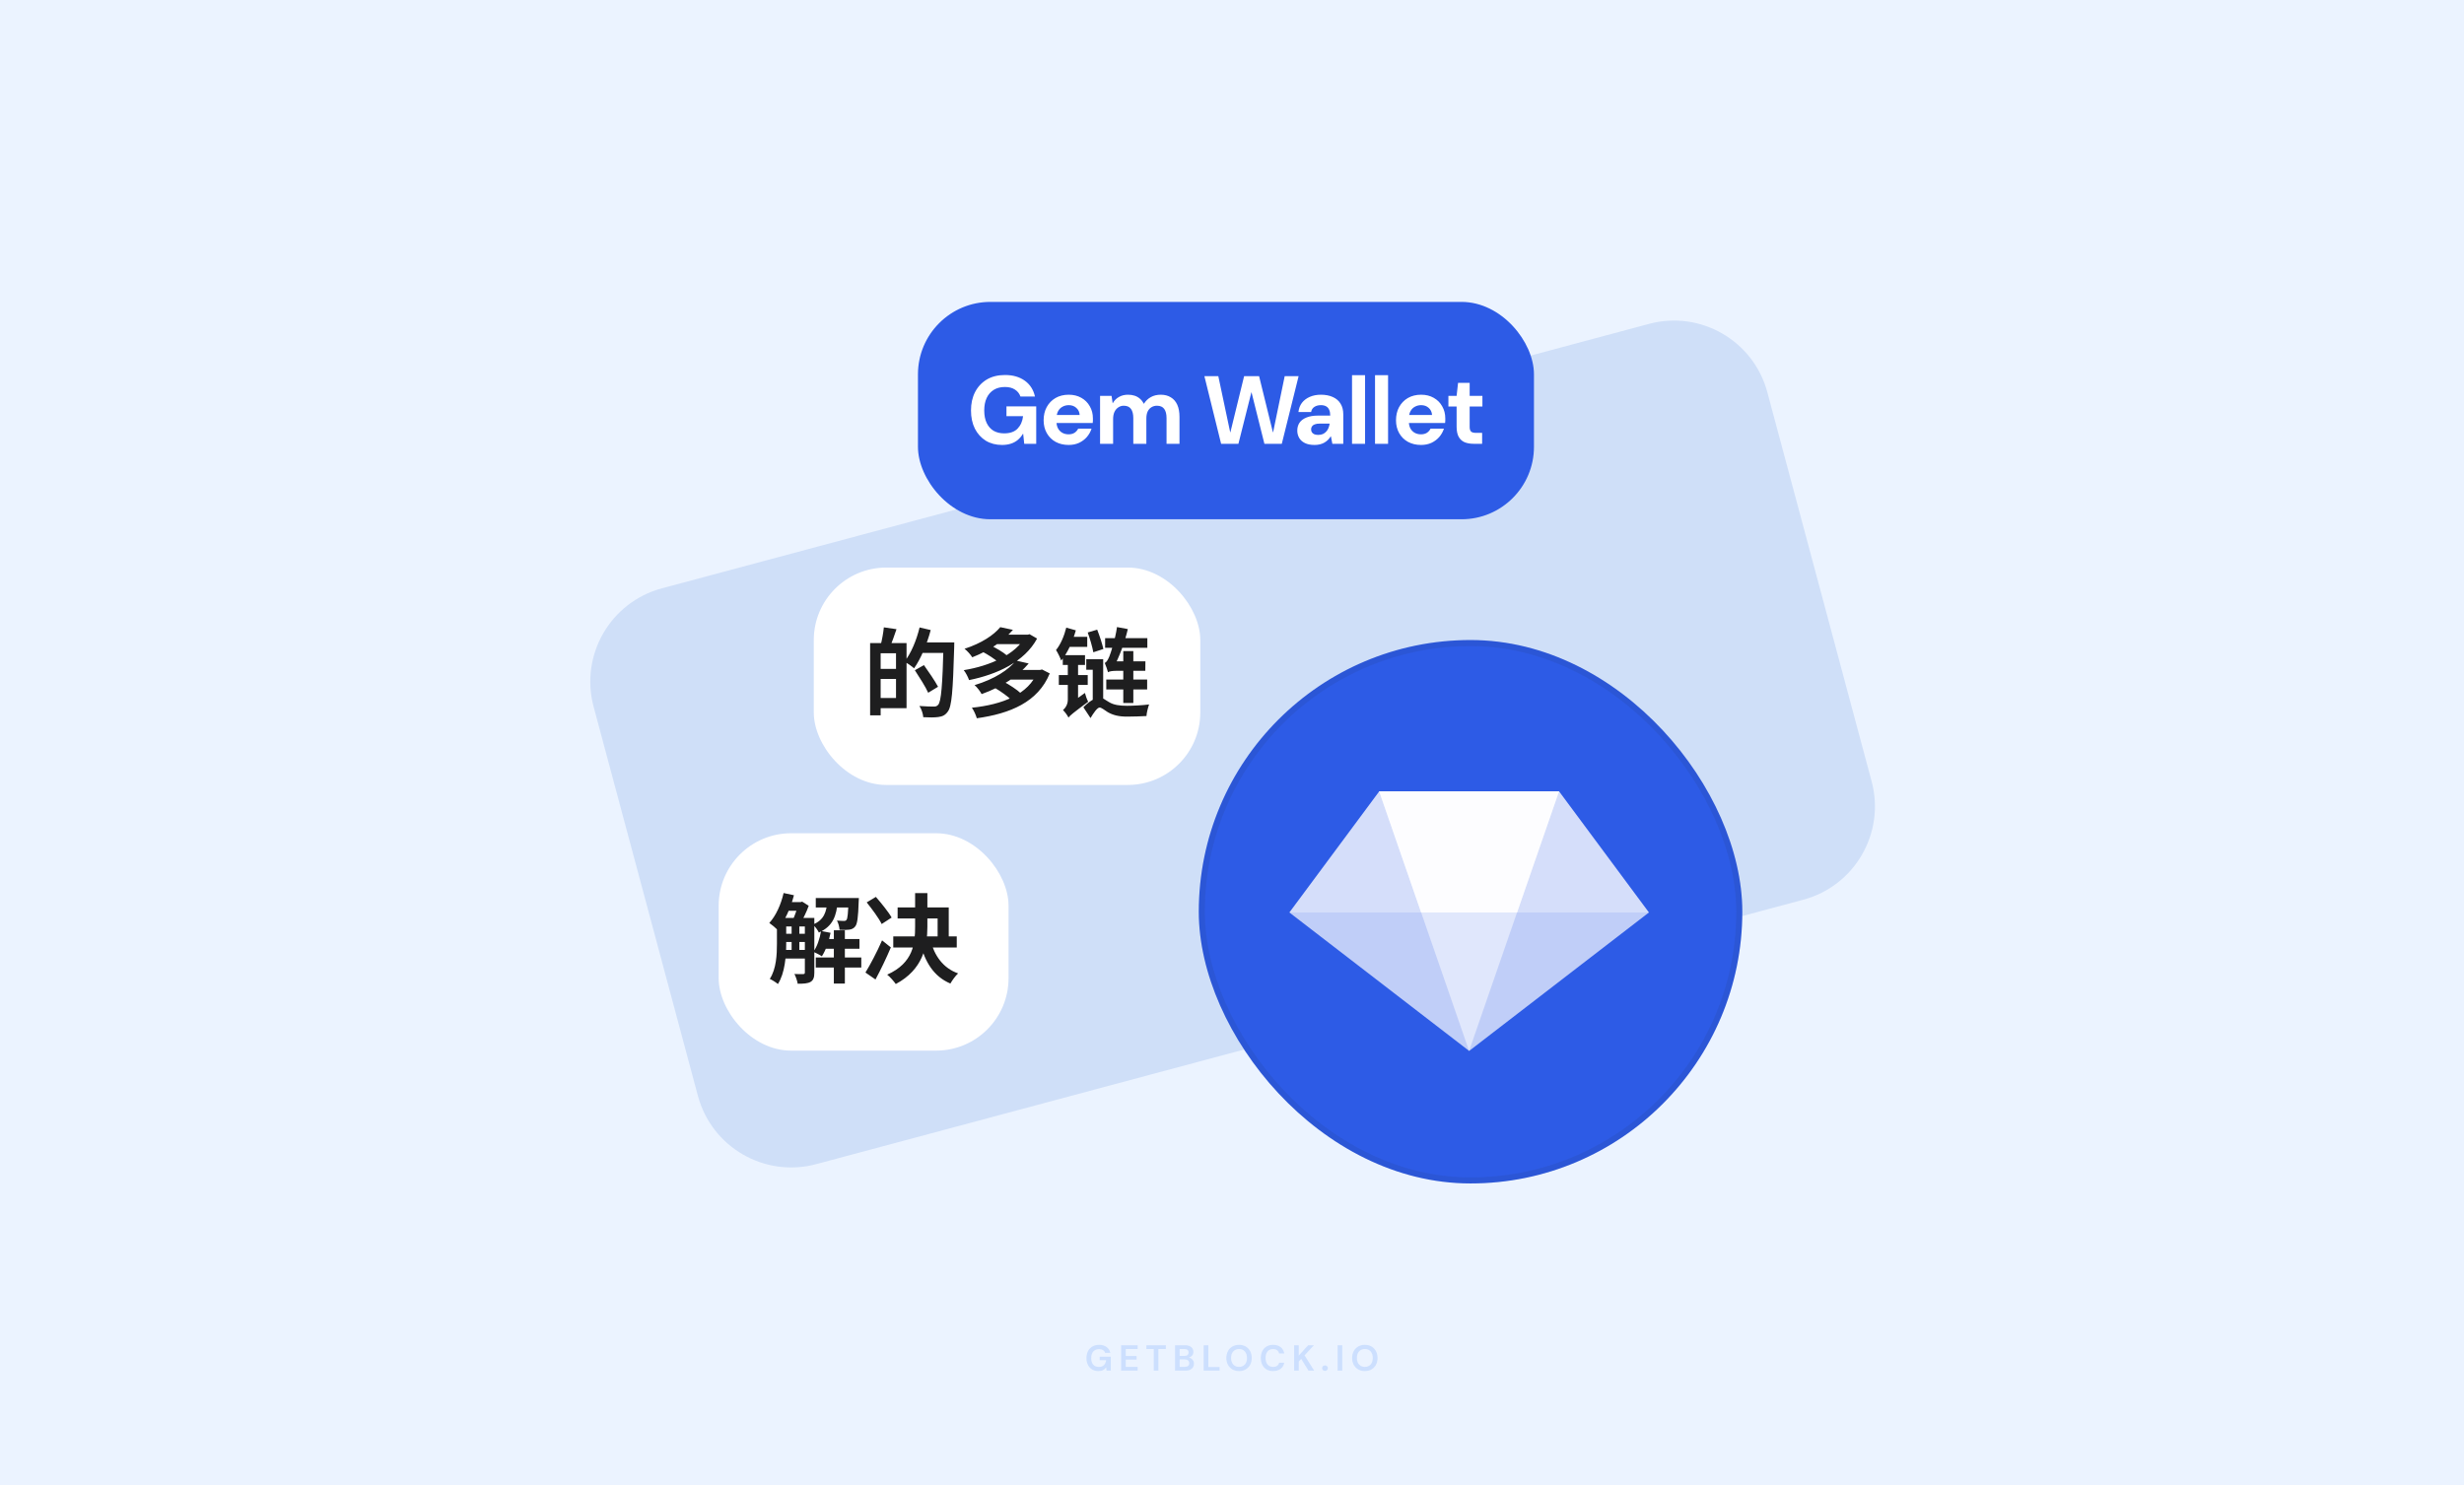 <svg width="816" height="492" viewBox="0 0 816 492" fill="none" xmlns="http://www.w3.org/2000/svg">
<rect width="816" height="492" fill="#EBF3FF"/>
<path opacity="0.16" d="M363.747 454.144C362.955 454.144 362.263 453.964 361.671 453.604C361.079 453.244 360.619 452.744 360.291 452.104C359.963 451.456 359.799 450.704 359.799 449.848C359.799 448.984 359.967 448.224 360.303 447.568C360.647 446.904 361.131 446.388 361.755 446.02C362.387 445.644 363.135 445.456 363.999 445.456C364.983 445.456 365.799 445.692 366.447 446.164C367.095 446.636 367.515 447.288 367.707 448.12H365.991C365.863 447.728 365.631 447.424 365.295 447.208C364.959 446.984 364.527 446.872 363.999 446.872C363.159 446.872 362.511 447.14 362.055 447.676C361.599 448.204 361.371 448.932 361.371 449.86C361.371 450.788 361.595 451.508 362.043 452.02C362.499 452.524 363.115 452.776 363.891 452.776C364.651 452.776 365.223 452.572 365.607 452.164C365.999 451.748 366.235 451.204 366.315 450.532H364.191V449.38H367.863V454H366.447L366.327 452.896C366.055 453.296 365.715 453.604 365.307 453.82C364.899 454.036 364.379 454.144 363.747 454.144ZM371.277 454V445.6H376.761V446.836H372.813V449.14H376.401V450.34H372.813V452.764H376.761V454H371.277ZM382.09 454V446.836H379.642V445.6H386.086V446.836H383.626V454H382.09ZM389.144 454V445.6H392.516C393.388 445.6 394.052 445.804 394.508 446.212C394.972 446.612 395.204 447.128 395.204 447.76C395.204 448.288 395.06 448.712 394.772 449.032C394.492 449.344 394.148 449.556 393.74 449.668C394.22 449.764 394.616 450.004 394.928 450.388C395.24 450.764 395.396 451.204 395.396 451.708C395.396 452.372 395.156 452.92 394.676 453.352C394.196 453.784 393.516 454 392.636 454H389.144ZM390.68 449.128H392.288C392.72 449.128 393.052 449.028 393.284 448.828C393.516 448.628 393.632 448.344 393.632 447.976C393.632 447.624 393.516 447.348 393.284 447.148C393.06 446.94 392.72 446.836 392.264 446.836H390.68V449.128ZM390.68 452.752H392.396C392.852 452.752 393.204 452.648 393.452 452.44C393.708 452.224 393.836 451.924 393.836 451.54C393.836 451.148 393.704 450.84 393.44 450.616C393.176 450.392 392.82 450.28 392.372 450.28H390.68V452.752ZM398.634 454V445.6H400.17V452.8H403.89V454H398.634ZM410.338 454.144C409.498 454.144 408.762 453.96 408.13 453.592C407.506 453.224 407.014 452.716 406.654 452.068C406.302 451.412 406.126 450.656 406.126 449.8C406.126 448.944 406.302 448.192 406.654 447.544C407.014 446.888 407.506 446.376 408.13 446.008C408.762 445.64 409.498 445.456 410.338 445.456C411.17 445.456 411.902 445.64 412.534 446.008C413.166 446.376 413.658 446.888 414.01 447.544C414.362 448.192 414.538 448.944 414.538 449.8C414.538 450.656 414.362 451.412 414.01 452.068C413.658 452.716 413.166 453.224 412.534 453.592C411.902 453.96 411.17 454.144 410.338 454.144ZM410.338 452.764C411.138 452.764 411.774 452.5 412.246 451.972C412.726 451.444 412.966 450.72 412.966 449.8C412.966 448.88 412.726 448.156 412.246 447.628C411.774 447.1 411.138 446.836 410.338 446.836C409.538 446.836 408.898 447.1 408.418 447.628C407.938 448.156 407.698 448.88 407.698 449.8C407.698 450.72 407.938 451.444 408.418 451.972C408.898 452.5 409.538 452.764 410.338 452.764ZM421.618 454.144C420.77 454.144 420.042 453.964 419.434 453.604C418.826 453.236 418.358 452.728 418.03 452.08C417.702 451.424 417.538 450.668 417.538 449.812C417.538 448.956 417.702 448.2 418.03 447.544C418.358 446.888 418.826 446.376 419.434 446.008C420.042 445.64 420.77 445.456 421.618 445.456C422.626 445.456 423.45 445.708 424.09 446.212C424.738 446.708 425.142 447.408 425.302 448.312H423.61C423.506 447.856 423.282 447.5 422.938 447.244C422.602 446.98 422.154 446.848 421.594 446.848C420.818 446.848 420.21 447.112 419.77 447.64C419.33 448.168 419.11 448.892 419.11 449.812C419.11 450.732 419.33 451.456 419.77 451.984C420.21 452.504 420.818 452.764 421.594 452.764C422.154 452.764 422.602 452.644 422.938 452.404C423.282 452.156 423.506 451.816 423.61 451.384H425.302C425.142 452.248 424.738 452.924 424.09 453.412C423.45 453.9 422.626 454.144 421.618 454.144ZM428.582 454V445.6H430.118V448.996L433.226 445.6H435.122L432.026 448.936L435.206 454H433.322L430.922 450.112L430.118 450.988V454H428.582ZM438.802 454.084C438.522 454.084 438.29 453.996 438.106 453.82C437.93 453.644 437.842 453.432 437.842 453.184C437.842 452.928 437.93 452.712 438.106 452.536C438.29 452.36 438.522 452.272 438.802 452.272C439.082 452.272 439.31 452.36 439.486 452.536C439.67 452.712 439.762 452.928 439.762 453.184C439.762 453.432 439.67 453.644 439.486 453.82C439.31 453.996 439.082 454.084 438.802 454.084ZM442.98 454V445.6H444.516V454H442.98ZM452 454.144C451.16 454.144 450.424 453.96 449.792 453.592C449.168 453.224 448.676 452.716 448.316 452.068C447.964 451.412 447.788 450.656 447.788 449.8C447.788 448.944 447.964 448.192 448.316 447.544C448.676 446.888 449.168 446.376 449.792 446.008C450.424 445.64 451.16 445.456 452 445.456C452.832 445.456 453.564 445.64 454.196 446.008C454.828 446.376 455.32 446.888 455.672 447.544C456.024 448.192 456.2 448.944 456.2 449.8C456.2 450.656 456.024 451.412 455.672 452.068C455.32 452.716 454.828 453.224 454.196 453.592C453.564 453.96 452.832 454.144 452 454.144ZM452 452.764C452.8 452.764 453.436 452.5 453.908 451.972C454.388 451.444 454.628 450.72 454.628 449.8C454.628 448.88 454.388 448.156 453.908 447.628C453.436 447.1 452.8 446.836 452 446.836C451.2 446.836 450.56 447.1 450.08 447.628C449.6 448.156 449.36 448.88 449.36 449.8C449.36 450.72 449.6 451.444 450.08 451.972C450.56 452.5 451.2 452.764 452 452.764Z" fill="#2772F5"/>
<path d="M585.282 129.91C580.708 112.839 563.161 102.708 546.09 107.282L219.209 194.87C202.138 199.444 192.008 216.991 196.582 234.062L231.124 362.976C235.698 380.046 253.245 390.177 270.316 385.603L597.197 298.015C614.268 293.441 624.399 275.895 619.825 258.824L585.282 129.91Z" fill="#CFDFF8"/>
<rect x="397" y="212" width="180" height="180" rx="90" fill="#2D5BE6"/>
<rect x="398" y="213" width="178" height="178" rx="89" stroke="#1E1E1F" stroke-opacity="0.08" stroke-width="2"/>
<path d="M486.538 348.107L546.077 302.241H427L486.538 348.107Z" fill="white" fill-opacity="0.7"/>
<path d="M486.519 348.115L516.289 262.115H456.75L486.519 348.115Z" fill="white" fill-opacity="0.5"/>
<path d="M456.769 262.115H516.308L546.077 302.248H427L456.769 262.115Z" fill="white" fill-opacity="0.8"/>
<path fill-rule="evenodd" clip-rule="evenodd" d="M470.638 302.256H502.4L516.288 262.144H456.75L470.638 302.256Z" fill="white" fill-opacity="0.9"/>
<rect x="269.5" y="188" width="128" height="72" rx="24" fill="white"/>
<path d="M290.396 213.016H300.22V234.584H290.396V231.192H296.732V216.376H290.396V213.016ZM288.156 213.016H291.644V236.952H288.156V213.016ZM290.236 221.56H298.428V224.888H290.236V221.56ZM292.7 207.8L296.892 208.408C296.156 210.584 295.356 212.856 294.716 214.36L291.644 213.688C292.092 212.024 292.54 209.56 292.7 207.8ZM304.444 212.792H313.788V216.28H304.444V212.792ZM312.476 212.792H316.028C316.028 212.792 316.028 214.04 315.996 214.52C315.58 228.92 315.196 234.008 313.884 235.704C312.988 236.952 312.092 237.304 310.78 237.496C309.564 237.688 307.612 237.656 305.756 237.56C305.692 236.504 305.18 234.872 304.476 233.848C306.556 234.008 308.476 234.04 309.276 234.04C309.916 234.04 310.268 233.912 310.684 233.464C311.708 232.376 312.124 226.872 312.476 213.528V212.792ZM304.54 207.832L308.22 208.696C306.972 213.432 304.892 218.296 302.716 221.368C302.012 220.728 300.444 219.64 299.548 219.128C301.692 216.44 303.516 212.088 304.54 207.832ZM302.972 222.008L305.98 220.312C307.548 222.52 309.66 225.592 310.652 227.48L307.388 229.464C306.524 227.512 304.508 224.376 302.972 222.008ZM325.18 215.768L327.772 213.624C329.692 214.552 332.252 216.024 333.5 217.144L330.78 219.512C329.628 218.392 327.132 216.792 325.18 215.768ZM339.612 210.232H340.348L340.956 210.072L343.452 211.512C339.292 219.224 330.236 223.384 320.924 225.272C320.604 224.312 319.836 222.808 319.164 221.976C327.804 220.6 336.444 216.76 339.612 210.776V210.232ZM329.5 210.232H340.476V213.368H329.5V210.232ZM331.26 207.736L335.452 208.632C332.188 212.344 327.964 215.352 321.98 217.72C321.436 216.824 320.252 215.512 319.42 214.904C325.116 213.048 329.084 210.36 331.26 207.736ZM329.532 227.896L332.316 225.752C334.268 226.808 336.828 228.44 338.108 229.688L335.132 232.056C334.012 230.84 331.516 229.048 329.532 227.896ZM343.644 221.912H344.412L345.084 221.752L347.644 223.064C343.74 232.6 334.492 236.376 323.484 237.912C323.196 236.856 322.492 235.288 321.852 234.424C331.996 233.368 340.668 230.008 343.644 222.456V221.912ZM334.236 221.912H344.668V225.112H334.236V221.912ZM336.476 218.808L340.668 219.768C337.084 223.96 332.156 227.352 325.084 229.912C324.636 229.016 323.548 227.608 322.748 226.936C329.436 224.92 334.012 221.848 336.476 218.808ZM353.116 207.896L356.284 208.792C355.26 212.44 353.532 216.344 351.42 218.808C351.196 218.008 350.268 216.12 349.724 215.32C351.228 213.464 352.412 210.712 353.116 207.896ZM353.98 210.936H360.06V214.264H353.308L353.98 210.936ZM353.852 237.688L353.116 234.552L353.884 233.4L359.292 229.528C359.516 230.424 359.996 231.768 360.38 232.44C355.292 236.216 354.364 236.984 353.852 237.688ZM351.964 217.016H359.324V220.248H351.964V217.016ZM350.652 223.608H360.22V226.872H350.652V223.608ZM353.852 237.688C353.532 236.984 352.604 235.736 352.028 235.192C352.7 234.648 353.628 233.464 353.628 231.768V218.84H357.02V233.752C357.02 233.752 353.852 236.408 353.852 237.688ZM365.98 211.384H379.964V214.584H365.98V211.384ZM371.996 215.672H375.324V232.856H371.996V215.672ZM366.94 222.68C366.78 222.04 366.236 220.44 365.852 219.576C366.428 219.384 366.876 218.616 367.388 217.432C367.836 216.312 369.34 211.8 369.916 207.704L373.5 208.376C372.476 212.824 370.62 217.656 368.924 220.856V220.92C368.924 220.92 366.94 222.072 366.94 222.68ZM366.94 222.68V219.928L368.54 219.064H379.324L379.292 222.2H369.564C368.412 222.2 367.228 222.392 366.94 222.68ZM366.364 225.08H379.9V228.376H366.364V225.08ZM365.34 218.36V233.336H361.884V221.848H359.74V218.36H365.34ZM360.22 209.496L363.356 208.568C364.156 210.616 365.02 213.208 365.404 214.968L362.076 216.056C361.756 214.264 360.956 211.544 360.22 209.496ZM364.22 231.032C365.148 231.032 365.916 231.8 367.228 232.536C368.828 233.528 370.812 233.784 373.244 233.784C375.164 233.784 378.428 233.624 380.54 233.336C380.188 234.328 379.708 236.184 379.676 237.176C378.076 237.272 375.196 237.368 373.212 237.368C370.524 237.368 368.572 236.888 366.812 235.864C365.724 235.16 364.764 234.36 364.156 234.36C363.356 234.36 362.076 236.28 361.148 237.848L358.78 234.264C360.572 232.44 362.652 231.032 364.22 231.032Z" fill="#1E1E1F"/>
<rect x="238" y="276" width="96" height="72" rx="24" fill="white"/>
<path d="M258.704 304.056H267.568V306.872H258.704V304.056ZM258.704 309.304H267.568V312.024H258.704V309.304ZM258.704 314.648H267.568V317.496H258.704V314.648ZM272.56 311.032H284.624V314.264H272.56V311.032ZM260.272 298.808H265.328V301.688H260.272V298.808ZM270.16 297.464H282.032V300.6H270.16V297.464ZM270.16 317.144H285.232V320.472H270.16V317.144ZM276.144 308.152H279.792V325.784H276.144V308.152ZM262.16 305.528H264.72V315.704H262.16V305.528ZM281.008 297.464H284.432C284.432 297.464 284.4 298.264 284.368 298.68C284.208 303.832 283.92 306.04 283.216 306.872C282.704 307.544 282.096 307.8 281.264 307.928C280.56 308.024 279.312 308.056 278.032 307.992C277.968 307.032 277.648 305.752 277.168 304.92C278.192 305.016 279.024 305.048 279.44 305.048C279.856 305.048 280.112 304.984 280.336 304.696C280.688 304.28 280.88 302.552 281.008 297.912V297.464ZM271.92 308.376L275.056 308.984C274.48 311.928 273.424 314.872 272.176 316.76C271.536 316.312 270.128 315.608 269.36 315.256C270.608 313.56 271.472 310.936 271.92 308.376ZM259.504 295.8L262.928 296.536C261.776 300.952 259.792 305.272 257.488 307.992C256.912 307.384 255.536 306.232 254.768 305.72C256.944 303.352 258.64 299.608 259.504 295.8ZM257.296 304.056H260.368V312.536C260.368 316.632 259.952 322.328 257.616 325.944C257.04 325.432 255.664 324.568 254.928 324.248C257.104 320.92 257.296 316.152 257.296 312.536V304.056ZM266.544 304.056H269.68V322.2C269.68 323.704 269.392 324.664 268.432 325.24C267.44 325.784 266.128 325.848 264.176 325.848C264.048 324.952 263.536 323.48 263.088 322.616C264.336 322.68 265.616 322.68 266 322.648C266.384 322.648 266.544 322.52 266.544 322.136V304.056ZM274 298.52H277.424C277.04 303.192 275.952 306.776 271.184 308.888C270.8 308.088 269.936 306.84 269.168 306.264C273.008 304.696 273.68 301.976 274 298.52ZM264.432 298.808H265.168L265.648 298.648L267.824 300.024C267.12 302.04 265.872 304.568 264.88 306.168C264.272 305.72 263.216 305.08 262.544 304.728C263.248 303.256 264.048 300.888 264.432 299.384V298.808ZM287.024 298.904L290.064 297.08C291.856 299.16 294.224 302.04 295.28 303.928L291.984 306.072C291.056 304.152 288.816 301.144 287.024 298.904ZM286.608 322.136C288.176 319.576 290.416 315.384 292.112 311.48L295.024 313.816C293.52 317.368 291.696 321.176 289.936 324.44L286.608 322.136ZM297.264 300.568H314.192V311.896H310.512V304.216H297.264V300.568ZM295.824 310.168H316.848V313.848H295.824V310.168ZM308.112 311.384C309.456 316.568 312.304 320.664 317.296 322.424C316.432 323.192 315.312 324.76 314.736 325.784C309.168 323.416 306.32 318.648 304.624 312.056L308.112 311.384ZM303.056 295.832H307.12V307C307.12 313.528 305.616 321.176 296.656 325.944C296.08 325.112 294.768 323.576 293.808 322.84C302.544 318.936 303.056 312.376 303.056 306.968V295.832Z" fill="#1E1E1F"/>
<rect x="304" y="100" width="204" height="72" rx="24" fill="#2D5BE6"/>
<path d="M331.836 147.384C329.809 147.384 328.017 146.915 326.46 145.976C324.924 145.016 323.718 143.683 322.844 141.976C321.99 140.248 321.564 138.243 321.564 135.96C321.564 133.656 322.012 131.629 322.908 129.88C323.825 128.109 325.116 126.723 326.78 125.72C328.465 124.717 330.481 124.216 332.828 124.216C335.452 124.216 337.638 124.845 339.388 126.104C341.137 127.363 342.257 129.112 342.748 131.352H337.948C337.606 130.371 336.998 129.603 336.124 129.048C335.27 128.472 334.161 128.184 332.796 128.184C331.345 128.184 330.108 128.504 329.084 129.144C328.06 129.784 327.281 130.68 326.748 131.832C326.214 132.984 325.948 134.36 325.948 135.96C325.948 137.581 326.214 138.957 326.748 140.088C327.281 141.219 328.038 142.083 329.02 142.68C330.022 143.256 331.196 143.544 332.54 143.544C334.502 143.544 335.985 143.021 336.988 141.976C338.012 140.909 338.62 139.533 338.812 137.848H333.308V134.616H343.164V147H339.196L338.844 143.672H338.78C338.31 144.461 337.734 145.144 337.052 145.72C336.39 146.275 335.622 146.691 334.748 146.968C333.894 147.245 332.924 147.384 331.836 147.384ZM353.905 147.384C352.283 147.384 350.843 147.043 349.585 146.36C348.347 145.677 347.377 144.717 346.673 143.48C345.969 142.243 345.617 140.824 345.617 139.224C345.617 137.56 345.958 136.099 346.641 134.84C347.345 133.56 348.315 132.557 349.553 131.832C350.811 131.107 352.273 130.744 353.937 130.744C355.515 130.744 356.902 131.085 358.097 131.768C359.313 132.451 360.251 133.389 360.913 134.584C361.595 135.757 361.937 137.091 361.937 138.584C361.937 138.797 361.937 139.043 361.937 139.32C361.937 139.576 361.915 139.843 361.873 140.12H348.689V137.464H357.553C357.489 136.483 357.115 135.693 356.433 135.096C355.771 134.499 354.939 134.2 353.937 134.2C353.19 134.2 352.507 134.371 351.889 134.712C351.27 135.032 350.779 135.523 350.417 136.184C350.054 136.845 349.873 137.688 349.873 138.712V139.64C349.873 140.515 350.043 141.272 350.385 141.912C350.726 142.531 351.195 143.011 351.793 143.352C352.411 143.693 353.105 143.864 353.873 143.864C354.662 143.864 355.323 143.693 355.857 143.352C356.39 142.989 356.795 142.531 357.073 141.976H361.489C361.169 142.979 360.657 143.896 359.953 144.728C359.249 145.539 358.385 146.189 357.361 146.68C356.337 147.149 355.185 147.384 353.905 147.384ZM364.308 147V131.128H368.116L368.468 133.528H368.532C369.044 132.632 369.726 131.949 370.58 131.48C371.433 130.989 372.425 130.744 373.556 130.744C374.366 130.744 375.092 130.851 375.732 131.064C376.393 131.277 376.98 131.608 377.492 132.056C378.004 132.483 378.43 133.037 378.772 133.72H378.836C379.433 132.781 380.19 132.056 381.108 131.544C382.046 131.011 383.145 130.744 384.404 130.744C385.705 130.744 386.814 131.032 387.732 131.608C388.67 132.163 389.385 132.984 389.876 134.072C390.366 135.16 390.612 136.504 390.612 138.104V147H386.324V138.488C386.324 137.165 386.068 136.152 385.556 135.448C385.044 134.744 384.244 134.392 383.156 134.392C382.452 134.392 381.833 134.563 381.3 134.904C380.766 135.224 380.35 135.704 380.052 136.344C379.774 136.963 379.636 137.731 379.636 138.648V147H375.316V138.488C375.316 137.165 375.06 136.152 374.548 135.448C374.036 134.744 373.236 134.392 372.148 134.392C371.486 134.392 370.889 134.573 370.356 134.936C369.822 135.277 369.396 135.779 369.076 136.44C368.777 137.08 368.628 137.869 368.628 138.808V147H364.308ZM404.395 147L398.859 124.6H403.467L407.403 143.192H407.467L412.011 124.6H416.971L421.547 143.192H421.611L425.451 124.6H430.059L424.491 147H418.731L414.475 129.976H414.411L410.123 147H404.395ZM435.348 147.384C434.047 147.384 432.969 147.171 432.116 146.744C431.263 146.317 430.633 145.741 430.228 145.016C429.823 144.291 429.62 143.491 429.62 142.616C429.62 141.635 429.865 140.771 430.356 140.024C430.868 139.277 431.636 138.701 432.66 138.296C433.684 137.869 434.975 137.656 436.532 137.656H440.532C440.532 136.867 440.415 136.227 440.18 135.736C439.967 135.224 439.625 134.84 439.156 134.584C438.708 134.328 438.132 134.2 437.428 134.2C436.596 134.2 435.881 134.392 435.284 134.776C434.708 135.139 434.345 135.704 434.196 136.472H430.004C430.132 135.299 430.516 134.285 431.156 133.432C431.817 132.579 432.692 131.917 433.78 131.448C434.868 130.979 436.084 130.744 437.428 130.744C438.964 130.744 440.287 131 441.396 131.512C442.505 132.003 443.359 132.739 443.956 133.72C444.553 134.68 444.852 135.853 444.852 137.24V147H441.236L440.756 144.536H440.692C440.415 144.984 440.095 145.389 439.732 145.752C439.369 146.093 438.964 146.392 438.516 146.648C438.089 146.883 437.609 147.064 437.076 147.192C436.543 147.32 435.967 147.384 435.348 147.384ZM436.564 144.056C437.14 144.056 437.652 143.96 438.1 143.768C438.548 143.555 438.921 143.277 439.22 142.936C439.54 142.595 439.785 142.2 439.956 141.752C440.148 141.283 440.276 140.803 440.34 140.312H437.012C436.351 140.312 435.807 140.397 435.38 140.568C434.975 140.717 434.676 140.941 434.484 141.24C434.292 141.517 434.196 141.848 434.196 142.232C434.196 142.616 434.292 142.947 434.484 143.224C434.676 143.501 434.953 143.715 435.316 143.864C435.679 143.992 436.095 144.056 436.564 144.056ZM447.749 147V124.28H452.069V147H447.749ZM455.366 147V124.28H459.686V147H455.366ZM470.602 147.384C468.981 147.384 467.541 147.043 466.282 146.36C465.045 145.677 464.074 144.717 463.37 143.48C462.666 142.243 462.314 140.824 462.314 139.224C462.314 137.56 462.655 136.099 463.338 134.84C464.042 133.56 465.013 132.557 466.25 131.832C467.509 131.107 468.97 130.744 470.634 130.744C472.213 130.744 473.599 131.085 474.794 131.768C476.01 132.451 476.949 133.389 477.61 134.584C478.293 135.757 478.634 137.091 478.634 138.584C478.634 138.797 478.634 139.043 478.634 139.32C478.634 139.576 478.613 139.843 478.57 140.12H465.386V137.464H474.25C474.186 136.483 473.813 135.693 473.13 135.096C472.469 134.499 471.637 134.2 470.634 134.2C469.887 134.2 469.205 134.371 468.586 134.712C467.967 135.032 467.477 135.523 467.114 136.184C466.751 136.845 466.57 137.688 466.57 138.712V139.64C466.57 140.515 466.741 141.272 467.082 141.912C467.423 142.531 467.893 143.011 468.49 143.352C469.109 143.693 469.802 143.864 470.57 143.864C471.359 143.864 472.021 143.693 472.554 143.352C473.087 142.989 473.493 142.531 473.77 141.976H478.186C477.866 142.979 477.354 143.896 476.65 144.728C475.946 145.539 475.082 146.189 474.058 146.68C473.034 147.149 471.882 147.384 470.602 147.384ZM488.018 147C486.888 147 485.896 146.829 485.042 146.488C484.21 146.125 483.56 145.539 483.09 144.728C482.621 143.896 482.386 142.765 482.386 141.336V134.648H479.666V131.128H482.386L482.866 126.808H486.706V131.128H490.93V134.648H486.706V141.4C486.706 142.147 486.866 142.669 487.186 142.968C487.506 143.245 488.05 143.384 488.818 143.384H490.834V147H488.018Z" fill="white"/>
</svg>
